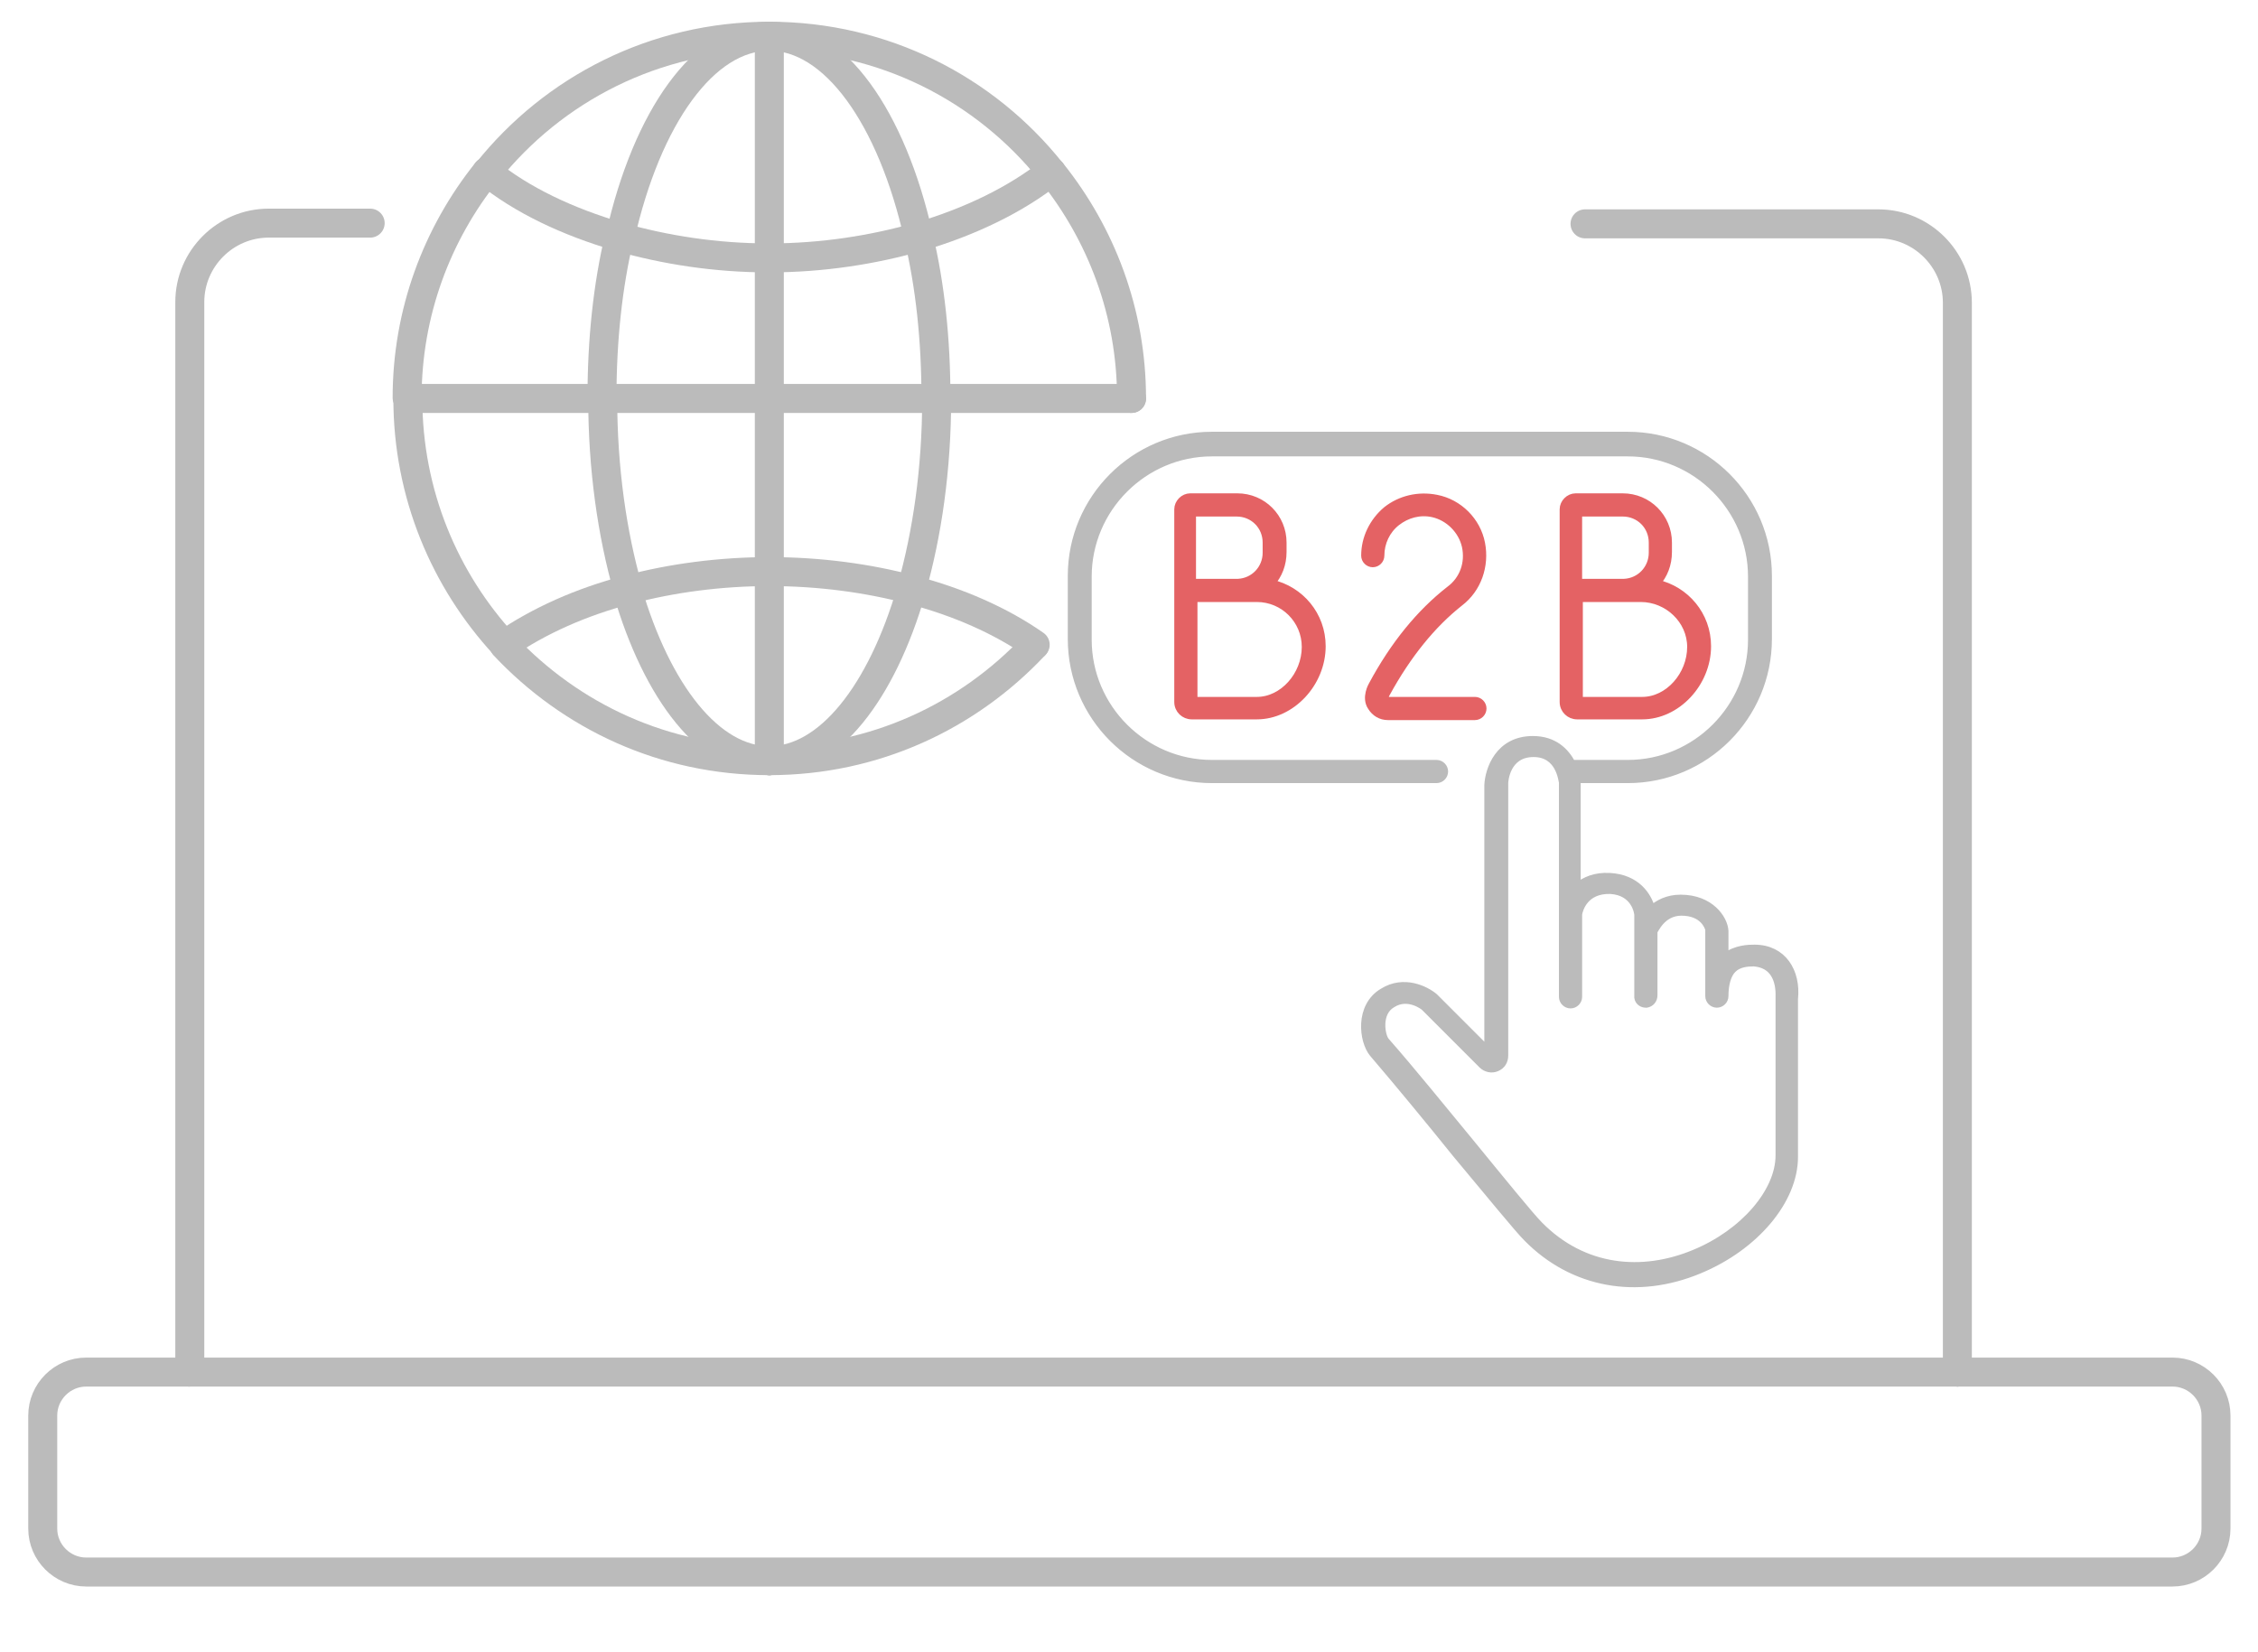 <?xml version="1.0" encoding="utf-8"?>
<!-- Generator: Adobe Illustrator 24.0.0, SVG Export Plug-In . SVG Version: 6.00 Build 0)  -->
<svg version="1.1" id="Layer_1" xmlns="http://www.w3.org/2000/svg" xmlns:xlink="http://www.w3.org/1999/xlink" x="0px" y="0px"
	 viewBox="0 0 311.7 228.1" style="enable-background:new 0 0 311.7 228.1;" xml:space="preserve">
<style type="text/css">
	.st0{fill:none;stroke:#BBBBBB;stroke-width:4;stroke-linecap:round;stroke-linejoin:round;stroke-miterlimit:10;}
	.st1{fill:#BBBBBB;stroke:#BBBBBB;stroke-miterlimit:10;}
	.st2{fill:#E46264;stroke:#E46264;stroke-miterlimit:10;}
</style>
<g>
	<g>
		<path class="st0" d="M156.2,55c0-11.9-4.2-22.7-11-31.2"/>
		<path class="st0" d="M106.2,105c-14.5,0-27.4-6.1-36.6-15.9"/>
		<path class="st0" d="M67.2,23.7c-6.9,8.6-11,19.5-11,31.2"/>
		<path class="st0" d="M56.3,55c0,13.2,5.1,25.1,13.3,34"/>
		<path class="st0" d="M106.2,105c14.5,0,27.4-6.1,36.6-15.9"/>
		<path class="st0" d="M106.2,5c15.8,0,29.8,7.3,38.9,18.7"/>
		<path class="st0" d="M106.2,5c-15.8,0-29.8,7.3-38.9,18.7"/>
		<path class="st0" d="M85.5,32.7c6.3,1.8,13.3,2.9,20.6,2.9"/>
		<path class="st0" d="M126.8,32.7c7.2-2.1,13.5-5.2,18.3-9"/>
		<path class="st0" d="M126.8,32.7c-6.3,1.8-13.3,2.9-20.6,2.9"/>
		<path class="st0" d="M67.2,23.7c4.8,3.9,11.1,6.9,18.3,9"/>
		<path class="st0" d="M125.8,81.4c-6-1.6-12.7-2.5-19.6-2.5"/>
		<path class="st0" d="M86.7,81.4c-6.5,1.7-12.3,4.3-17.1,7.6"/>
		<path class="st0" d="M86.7,81.4c6-1.6,12.7-2.5,19.6-2.5"/>
		<path class="st0" d="M142.9,89c-4.7-3.3-10.6-5.9-17.1-7.6"/>
		<path class="st0" d="M106.2,105c-8.2,0-15.5-9.4-19.6-23.5"/>
		<path class="st0" d="M86.7,81.4c-2.2-7.7-3.5-16.7-3.5-26.4"/>
		<path class="st0" d="M85.5,32.7c-1.6,6.7-2.4,14.2-2.4,22.2"/>
		<path class="st0" d="M106.2,105c8.2,0,15.5-9.4,19.6-23.5"/>
		<path class="st0" d="M126.8,32.7c1.6,6.7,2.4,14.2,2.4,22.2"/>
		<path class="st0" d="M125.8,81.4c2.2-7.7,3.5-16.7,3.5-26.4"/>
		<path class="st0" d="M106.2,5c9,0,16.9,11.2,20.6,27.7"/>
		<path class="st0" d="M106.2,5c-9,0-16.9,11.2-20.6,27.7"/>
		<line class="st0" x1="106.2" y1="105" x2="106.2" y2="78.8"/>
		<line class="st0" x1="106.2" y1="5" x2="106.2" y2="35.6"/>
		<line class="st0" x1="106.2" y1="78.8" x2="106.2" y2="55"/>
		<line class="st0" x1="106.2" y1="35.6" x2="106.2" y2="55"/>
		<line class="st0" x1="106.2" y1="55" x2="83.2" y2="55"/>
		<line class="st0" x1="56.3" y1="55" x2="83.2" y2="55"/>
		<line class="st0" x1="156.2" y1="55" x2="129.3" y2="55"/>
		<line class="st0" x1="129.3" y1="55" x2="106.2" y2="55"/>
	</g>
	<g>
		<path class="st1" d="M245.6,137.7v21.8c0,5-4.9,10.7-11.7,13.5c-7.2,3-15.3,2.3-21.4-3.9c-1.2-1.2-5.1-6-9.6-11.5
			c-3.8-4.6-8-9.8-11.6-13.9c-0.6-0.7-1.2-3.9,0.9-5.1c2.2-1.4,4.4,0.4,4.4,0.4l8,8c0.5,0.5,1.3,0.7,2,0.4c0.7-0.3,1.1-0.9,1.1-1.7
			l0-37.6c0-0.2,0.2-4.1,4-4.1c3.6,0,3.9,3.7,4,4v29.6c0,0.6,0.5,1.1,1.1,1.1c0.6,0,1.1-0.5,1.1-1.1l0-11.4c0.1-0.6,0.8-3.4,4.4-3.3
			c3.4,0.2,3.8,3.1,3.8,3.4c0,11,0,11.3,0,11.4c0.1,0.6,0.6,0.9,1.1,0.9c0,0,0.1,0,0.1,0c0.6-0.1,1-0.6,1-1.2c0-0.4,0-4.8,0-8.8
			c0.1-0.1,1.1-2.7,3.8-2.7c3,0,3.7,2,3.8,2.4v9.2c0,0.6,0.5,1.1,1.1,1.1c0.6,0,1.1-0.5,1.1-1.1c0-1.7,0.4-3,1.1-3.7
			c0.8-0.8,2-0.9,2.9-0.9C244.8,133.1,245.7,135.2,245.6,137.7L245.6,137.7z M242.2,130.9c-0.7,0-2.6,0-4.1,1.2v-3.6
			c-0.1-1.7-2-4.5-6.1-4.5c-1.8,0-3.1,0.7-4,1.5c-0.5-1.9-2.1-4.3-5.8-4.5c-2-0.1-3.4,0.5-4.5,1.4l0-14.1c0-0.2,0-0.5-0.1-0.7h7.1
			c10.7,0,19.4-8.7,19.4-19.4v-8.7c0-10.7-8.7-19.4-19.4-19.4h-57.4c-10.7,0-19.4,8.7-19.4,19.4v8.7c0,10.7,8.7,19.4,19.4,19.4h31
			c0.6,0,1.1-0.5,1.1-1.1c0-0.6-0.5-1.1-1.1-1.1h-31c-9.4,0-17.1-7.7-17.1-17.1v-8.7c0-9.4,7.7-17.1,17.1-17.1h57.4
			c9.4,0,17.1,7.7,17.1,17.1v8.7c0,9.4-7.7,17.1-17.1,17.1H217c-0.9-1.7-2.5-3.3-5.4-3.3c-4.7,0-6.1,4.1-6.2,6.3v36.6l-7.4-7.4
			c-1.2-1-4.2-2.5-7.1-0.7c-3.4,2-2.8,6.8-1.4,8.5c3.5,4.1,7.8,9.3,11.5,13.9c4.6,5.5,8.5,10.3,9.8,11.6c6.3,6.4,15.2,8,23.8,4.4
			c7.7-3.2,13.1-9.6,13.1-15.6l0-21.8C248.1,134.1,246.1,130.9,242.2,130.9L242.2,130.9z"/>
		<path class="st2" d="M180.2,89.3c0,3.9-3.1,7.4-6.7,7.4h-8.7V82.6l8.7,0C177.2,82.6,180.2,85.6,180.2,89.3L180.2,89.3z
			 M164.7,70.8h6c2.3,0,4.1,1.8,4.1,4.1v1.4c0,2.2-1.7,4-3.9,4.1l-6.3,0V70.8L164.7,70.8z M177.1,74.9c0-3.5-2.8-6.3-6.3-6.3h-6.5
			c-0.9,0-1.7,0.8-1.7,1.7v26.6c0,1.1,0.9,1.9,1.9,1.9h9c4.8,0,9-4.5,9-9.6c0-4.3-3-7.8-7-8.7c1-1.1,1.6-2.6,1.6-4.3V74.9
			L177.1,74.9z"/>
		<path class="st2" d="M233.4,89.3c0,3.9-3.1,7.4-6.7,7.4H218V82.6l8.5,0C230.2,82.6,233.4,85.6,233.4,89.3L233.4,89.3z M218,70.8h6
			c2.3,0,4.1,1.8,4.1,4.1v1.4c0,2.2-1.7,4-3.9,4.1l-6.3,0V70.8L218,70.8z M230.3,74.9c0-3.5-2.8-6.3-6.3-6.3h-6.5
			c-0.9,0-1.7,0.8-1.7,1.7v26.6c0,1.1,0.9,1.9,1.9,1.9h9c4.8,0,9-4.5,9-9.6c0-4.3-3-7.8-7-8.7c1-1.1,1.6-2.6,1.6-4.3V74.9
			L230.3,74.9z"/>
		<path class="st2" d="M200.1,81.4c-4.1,3.2-7.7,7.6-10.7,13.2c0,0-1,1.7-0.1,3c0.5,0.8,1.3,1.3,2.3,1.3h12c0.6,0,1.1-0.5,1.1-1.1
			c0-0.6-0.5-1.1-1.1-1.1h-12c-0.2,0-0.3-0.1-0.4-0.2c-0.1-0.3,0.2-0.8,0.2-0.8c2.9-5.3,6.3-9.5,10.1-12.5c2.5-1.9,3.6-5.1,3-8.2
			c-0.6-3.1-3.1-5.6-6.2-6.2c-2.5-0.5-5,0.1-6.9,1.6c-1.9,1.6-3,3.9-3,6.3c0,0.6,0.5,1.1,1.1,1.1c0.6,0,1.1-0.5,1.1-1.1
			c0-1.8,0.8-3.5,2.2-4.6c1.4-1.1,3.2-1.6,5-1.2c2.2,0.5,4,2.3,4.5,4.5C202.8,77.7,202,80,200.1,81.4L200.1,81.4z"/>
	</g>
	<g>
		<line class="st0" x1="270.2" y1="189.4" x2="26.1" y2="189.4"/>
		<path class="st0" d="M26.1,189.4H11.9c-3.3,0-6,2.7-6,6V211c0,3.3,2.7,6,6,6h288c3.3,0,6-2.7,6-6v-15.6c0-3.3-2.7-6-6-6h-29.6"/>
		<path class="st0" d="M51.1,30.8h-14c-6,0-10.9,4.9-10.9,10.9v147.6"/>
		<path class="st0" d="M270.2,189.4V41.8c0-6-4.9-10.9-10.9-10.9h-40.5"/>
	</g>
</g>
</svg>
